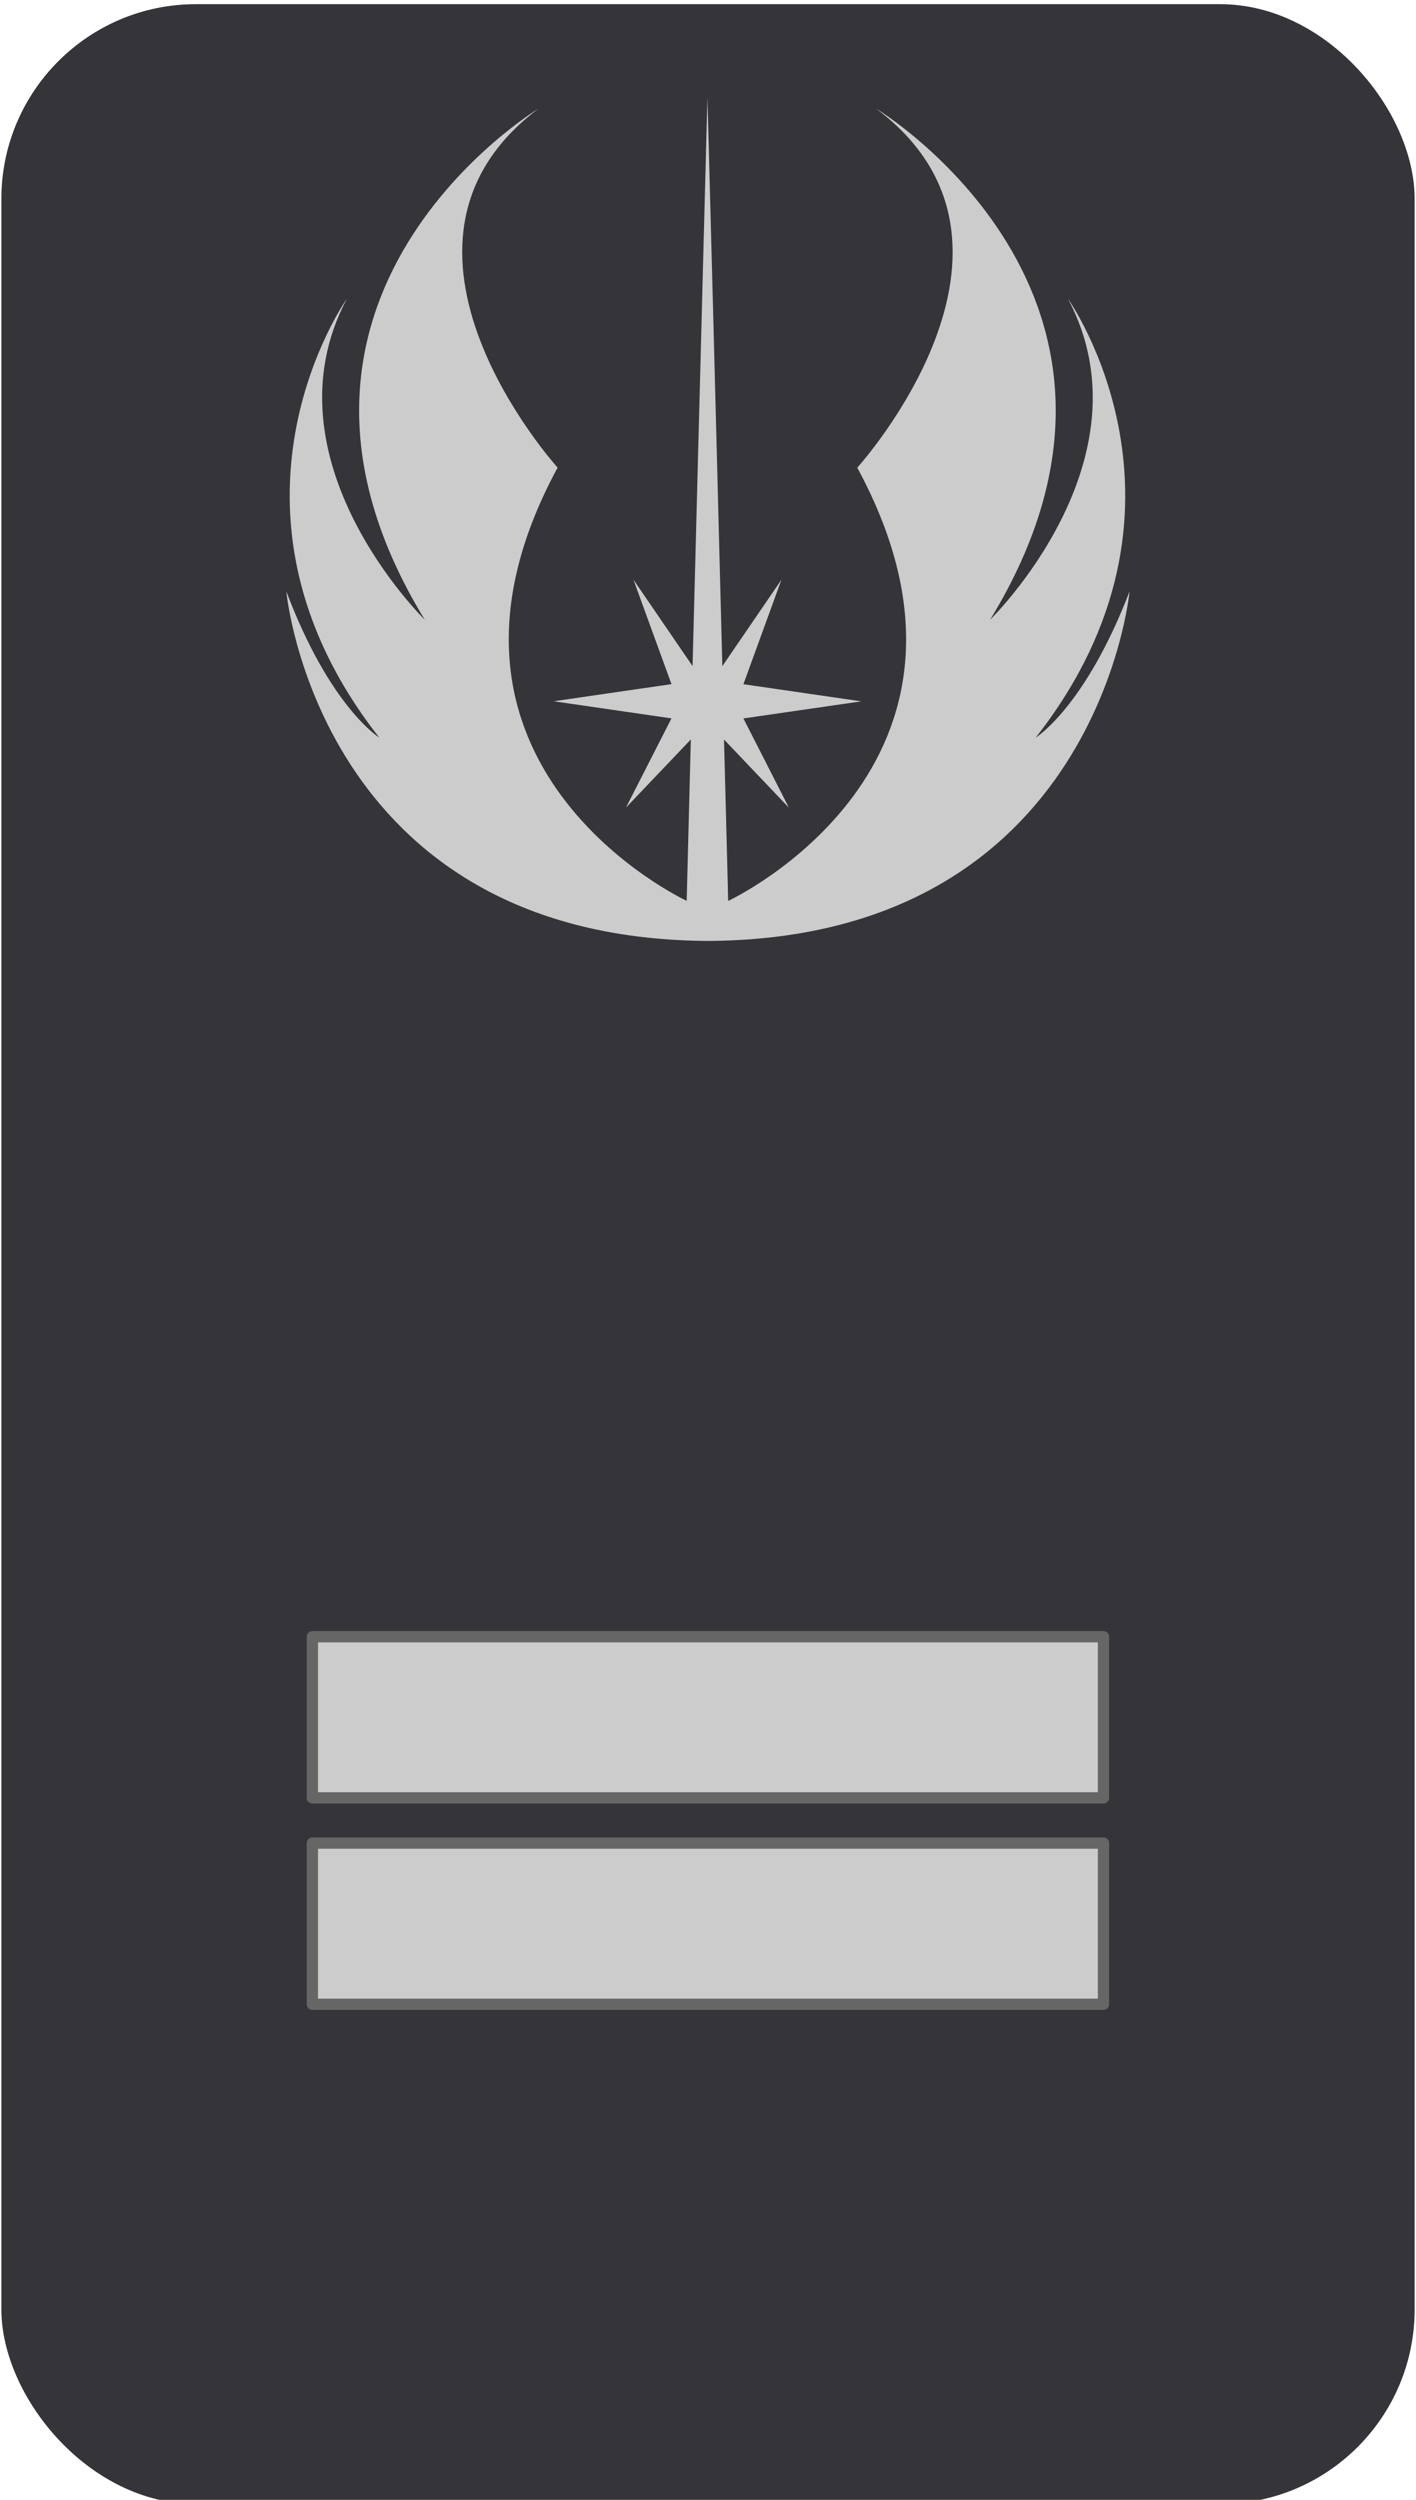 <svg width="170" height="300" version="1.0" xmlns="http://www.w3.org/2000/svg">
  <defs></defs>
  <style>.b{fill-opacity: 1; stroke: none; stroke-width: 0.5; stroke-miterlimit: 4; stroke-dasharray: none; fill: rgb(52, 52, 57);}.lo,.s{fill: rgb(204, 204, 204); fill-opacity: 1; }.s{stroke: rgb(102, 102, 102); stroke-width: 1.18; stroke-linecap: round; stroke-linejoin: round; stroke-miterlimit: 4; stroke-dasharray: none;}</style>
  <rect class="b" ry="23.361" y="0.5" x="0.164" height="300" width="169.672"></rect>
  <g transform="matrix(1.149,0,0,1.149,52.867,-346.71)">
    <rect class="s" width="82.662" height="16.832" x="-13.372" y="494.252"></rect>
    <rect class="s" width="82.662" height="16.832" x="-13.372" y="472.695"></rect>
    <path class="lo" d="M 27.906 311.914 C 27.906 311.914 26.806 354.033 26.352 371.317 L 20.176 362.291 L 24.149 373.203 L 11.841 374.993 L 24.149 376.78 L 19.391 386.103 L 26.172 378.983 C 25.819 392.511 25.738 395.838 25.738 395.838 C 25.738 395.838 -4.619 381.74 12.253 350.589 C 12.253 350.589 -8.789 327.359 10.269 313.084 C 10.269 313.084 -22.274 332.737 -1.627 366.478 C -1.627 366.478 -18.696 349.803 -9.768 332.952 C -9.768 332.952 -25.241 354.776 -6.381 378.786 C -6.381 378.786 -11.534 375.624 -16.095 363.51 C -16.095 363.51 -12.775 399.553 27.557 400.022 L 28.361 400.022 C 68.668 399.556 72.013 363.517 72.013 363.517 C 67.371 375.61 62.204 378.793 62.204 378.793 C 81.06 354.784 65.584 332.959 65.584 332.959 C 74.511 349.831 57.438 366.485 57.438 366.485 C 78.085 332.762 45.543 313.098 45.543 313.098 C 64.597 327.394 43.562 350.596 43.562 350.596 C 60.434 381.743 30.074 395.845 30.074 395.845 C 30.074 395.845 29.996 392.518 29.64 378.99 C 30.486 379.875 36.421 386.11 36.421 386.11 L 31.667 376.787 L 43.982 375.001 L 31.667 373.21 L 35.639 362.298 L 29.464 371.324 C 29.027 354.075 27.927 312.266 27.906 311.914 Z" style=""></path>
  </g>
</svg>